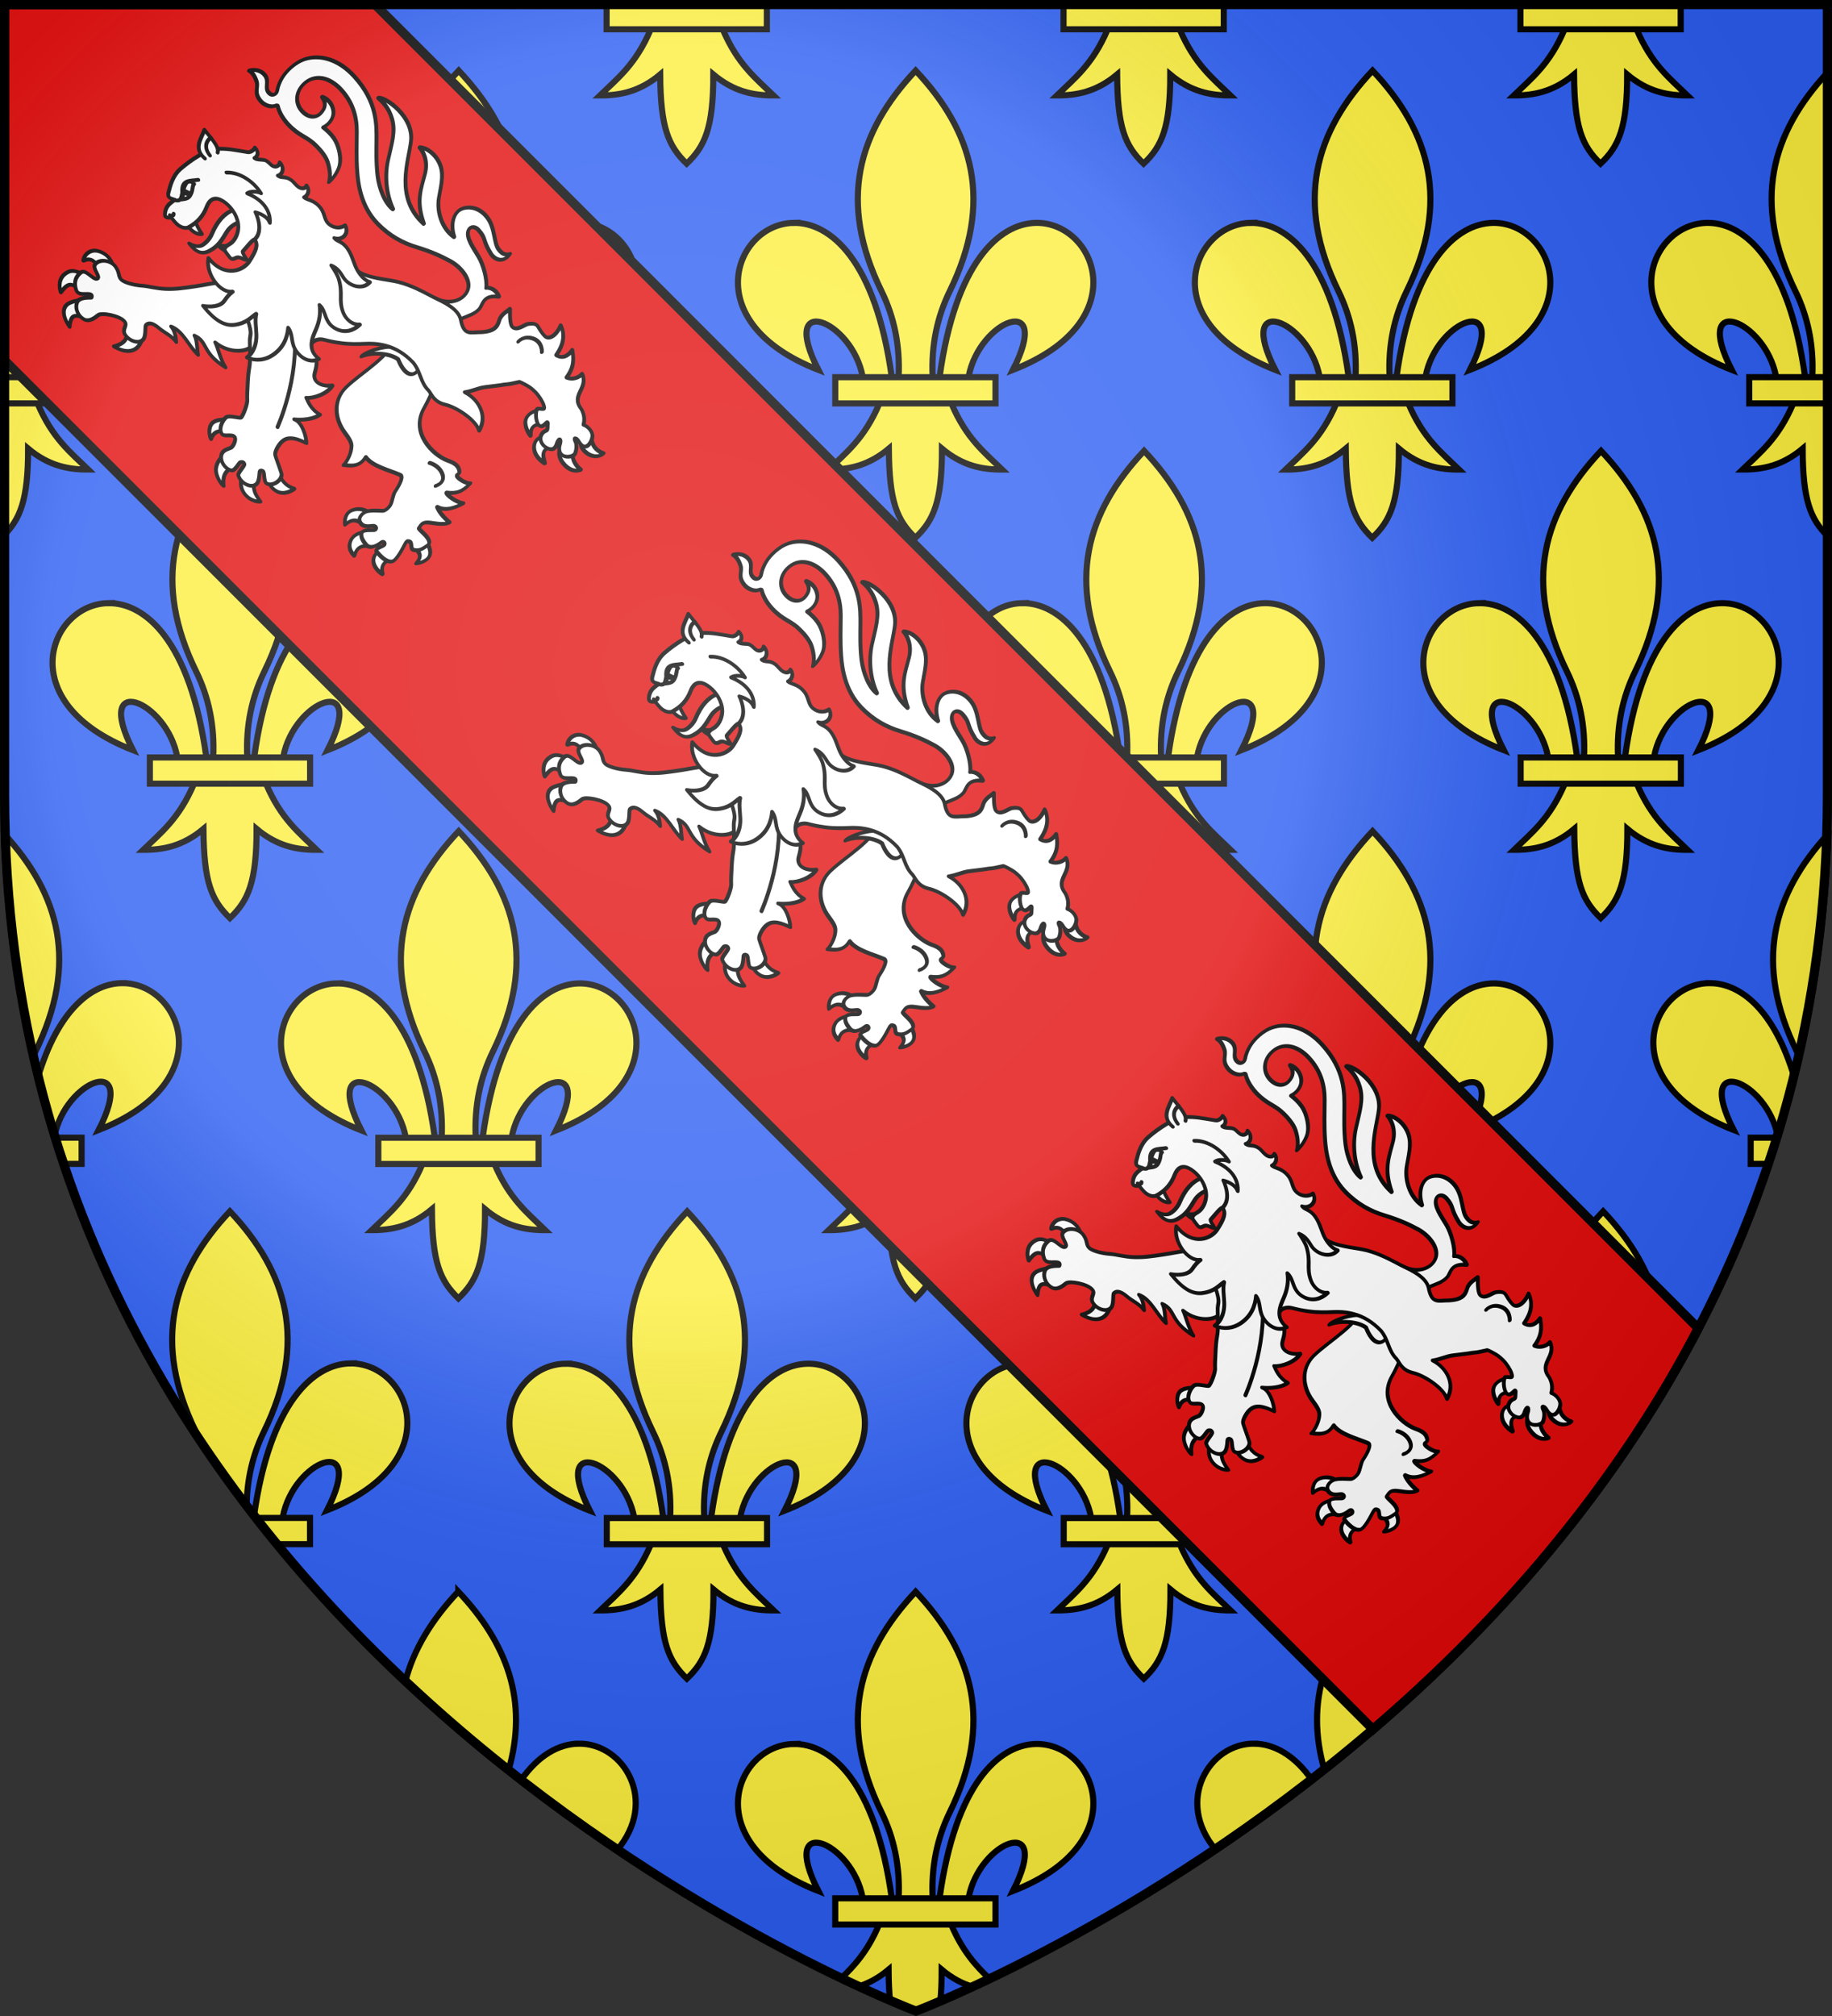 <svg enable-background="new" height="660" width="600" xmlns="http://www.w3.org/2000/svg" xmlns:xlink="http://www.w3.org/1999/xlink"><rect width="100%" height="100%" fill="#333333" stroke="none"/><radialGradient id="a" cx="221.445" cy="226.331" gradientTransform="matrix(1.353 0 0 1.35 -77.629 -86.175)" gradientUnits="userSpaceOnUse" r="300"><stop offset="0" stop-color="#fff" stop-opacity=".314"/><stop offset=".504" stop-color="#fff" stop-opacity=".251"/><stop offset=".72" stop-color="#6b6b6b" stop-opacity=".125"/><stop offset="1" stop-opacity=".125"/></radialGradient><path d="m300 658.5s-298.5-112.32-298.5-397.772c0-285.452 0-258.552 0-258.552h597v258.552c0 285.452-298.5 397.772-298.5 397.772z" fill="#2b5df2" fill-rule="evenodd"/><g enable-background="new" stroke-width="1.995" transform="matrix(1.001 0 0 1.004 -.503 -2.35)"><g fill="#fcef3c" stroke="#000" stroke-width="1.111" transform="matrix(1.798 0 0 1.792 234.757 517.079)"><g fill-rule="evenodd"><path d="m288.227 628.453c-.017.041-.034 1.506-.051 1.547-3.711 8.681-8.091 13.401-12.545 17.652 1.89.904 3.766 1.804 5.463 2.59 3.369-.997 6.765-2.725 10.225-5.617.027 4.05.19 7.456.492 10.404 5.212 2.235 8.189 3.367 8.189 3.367s3.004-1.143 8.252-3.395c.3-2.949.452-6.349.447-10.377 3.457 2.89 6.846 4.618 10.209 5.615 1.697-.786 3.574-1.685 5.463-2.588-4.451-4.254-8.822-8.978-12.533-17.664-.016-.037-.033-1.498-.049-1.535z" stroke-width="1.995" transform="matrix(.556 0 0 .558 -130.565 -288.549)"/><path d="m126.281 7.938c-34.942 37.095-47.111 79.178-20.625 133.344 7.612 15.568 11.269 32.813 10.333 51.852-.007.132-.013 2.153-.02 2.286h20.625c-.009-.168-.018-2.225-.026-2.392-.913-18.995 2.739-36.207 10.338-51.746 26.488-54.165 14.317-96.249-20.625-133.344z" stroke-width="3.696" transform="matrix(.301 0 0 .301 -1.678 0)"/><path d="m52.25 100c-35.235.845-58.727 60.018 15.219 88.875-24.345-47.688 20.544-30.269 26.803 4.251.024.135.048 2.158.072 2.294h17.531c-.021-.156-.043-2.2-.064-2.356-9.736-70.296-37.038-93.604-59.561-93.063z" stroke-width="3.696" transform="matrix(.301 0 0 .301 -1.678 0)"/><path d="m198.969 100c-22.248.417-48.638 24.17-58.181 93.034-.023.166-.046 2.22-.069 2.386h17.5c.036-.212.074-2.312.114-2.523 6.416-34.368 51.083-51.605 26.793-4.022 74.894-29.227 49.821-89.549 13.844-88.875z" stroke-width="3.696" transform="matrix(.301 0 0 .301 -1.678 0)"/></g><path d="m21.707 58.178h29.159v4.772h-29.159z" stroke-width="1.111"/></g><g id="b" stroke="#000" stroke-width="1.111" transform="matrix(1.798 0 0 1.792 85.257 517.079)"><path d="m150.494 521.355c-8.606 9.105-14.644 18.772-17.326 29.355 11.203 10.497 22.534 20.168 33.748 29.033 6.633-22.878-.54-41.584-16.422-58.389z" fill="#fcef3c" fill-rule="evenodd" stroke="#000" stroke-width="1.995" transform="matrix(.556 0 0 .558 -47.418 -288.549)"/><path d="m189.781 570.947c-6.196.116-12.984 3.585-18.816 11.98 10.715 8.311 21.276 15.874 31.48 22.74 13.673-15.987 2.235-34.999-12.664-34.721z" fill="#fcef3c" fill-rule="evenodd" stroke="#000" stroke-width="1.995" transform="matrix(.556 0 0 .558 -47.418 -288.549)"/></g><g id="c" stroke="#000" stroke-width="1.111" transform="matrix(1.798 0 0 1.792 -64.243 269.079)"><path d="m1.742 274.166c.884 25.751 4.209 50.045 9.512 72.93.285-.641.577-1.279.887-1.91 14.124-28.785 7.904-51.234-10.398-71.02z" fill="#fcef3c" fill-rule="evenodd" stroke="#000" stroke-width="1.995" transform="matrix(.556 0 0 .558 35.73 -150.156)"/><path d="m40.281 322.947c-9.647.18-20.731 8.467-27.402 30.887 1.649 6.555 3.469 12.985 5.432 19.305.002-.034.004-.136.006-.148 3.468-18.514 27.611-27.798 14.482-2.166 40.48-15.744 26.928-48.24 7.482-47.877z" fill="#fcef3c" fill-rule="evenodd" stroke="#000" stroke-width="1.995" transform="matrix(.556 0 0 .558 35.73 -150.156)"/><path d="m18.371 373.334c.894 2.872 1.811 5.727 2.766 8.551h6.078v-8.551z" fill="#fcef3c" stroke="#000" stroke-width="1.995" transform="matrix(.556 0 0 .558 35.73 -150.156)"/></g><use height="100%" stroke-width="1.995" transform="matrix(-1 0 0 1 600.499 0)" width="100%" xlink:href="#c"/><g id="d" stroke="#000" stroke-width="1.111" transform="matrix(1.798 0 0 1.792 -64.243 21.079)"><path d="m1.5 132.453v44.752c5.611-5.51 8.219-11.741 8.199-28.58 6.72 5.619 13.187 6.864 19.693 6.834-5.785-5.574-11.727-10.172-16.555-21.471-.016-.037-.033-1.498-.049-1.535z" fill="#fcef3c" fill-rule="evenodd" stroke="#000" stroke-width="1.995" transform="matrix(.556 0 0 .558 35.73 -11.763)"/><path d="m1.5 25.904v100.445h5.066c-.005-.091-.009-1.199-.014-1.289-.493-10.233 1.483-19.505 5.588-27.875 14.182-28.915 7.863-51.426-10.641-71.281z" fill="#fcef3c" fill-rule="evenodd" stroke="#000" stroke-width="1.995" transform="matrix(.556 0 0 .558 35.73 -11.763)"/><path d="m198.969 100c-22.248.417-48.638 24.17-58.181 93.034-.023.166-.046 2.22-.069 2.386h17.5c.036-.212.074-2.312.114-2.523 6.416-34.368 51.083-51.605 26.793-4.022 74.894-29.227 49.821-89.549 13.844-88.875z" fill="#fcef3c" fill-rule="evenodd" stroke="#000" stroke-width="3.696" transform="matrix(.301 0 0 .301 -1.678 0)"/><path d="m1.5 125.334v8.551h25.715v-8.551z" fill="#fcef3c" stroke="#000" stroke-width="1.995" transform="matrix(.556 0 0 .558 35.73 -11.763)"/></g><g id="e" stroke="#000" stroke-width="1.111" transform="matrix(1.798 0 0 1.792 160.007 393.079)"><path d="m29.739 62.151c-.01.023-.019.84-.029.863-2.685 6.302-5.998 8.866-9.215 11.975 3.618.017 7.225-.678 10.963-3.814.064 9.675 1.458 12.982 4.819 16.233 3.323-3.149 4.858-6.547 4.847-16.233 3.738 3.136 7.335 3.83 10.953 3.814-3.217-3.11-6.523-5.676-9.208-11.981-.009-.021-.018-.836-.026-.857z" fill="#fcef3c" fill-rule="evenodd" stroke="#000" stroke-width="1.111"/><path d="m126.281 7.938c-34.942 37.095-47.111 79.178-20.625 133.344 7.612 15.568 11.269 32.813 10.333 51.852-.007.132-.013 2.153-.02 2.286h20.625c-.009-.168-.018-2.225-.026-2.392-.913-18.995 2.739-36.207 10.338-51.746 26.488-54.165 14.317-96.249-20.625-133.344z" fill="#fcef3c" fill-rule="evenodd" stroke="#000" stroke-width="3.696" transform="matrix(.301 0 0 .301 -1.678 0)"/><path d="m52.25 100c-35.235.845-58.727 60.018 15.219 88.875-24.345-47.688 20.544-30.269 26.803 4.251.024.135.048 2.158.072 2.294h17.531c-.021-.156-.043-2.2-.064-2.356-9.736-70.296-37.038-93.604-59.561-93.063z" fill="#fcef3c" fill-rule="evenodd" stroke="#000" stroke-width="3.696" transform="matrix(.301 0 0 .301 -1.678 0)"/><path d="m198.969 100c-22.248.417-48.638 24.17-58.181 93.034-.023.166-.046 2.22-.069 2.386h17.5c.036-.212.074-2.312.114-2.523 6.416-34.368 51.083-51.605 26.793-4.022 74.894-29.227 49.821-89.549 13.844-88.875z" fill="#fcef3c" fill-rule="evenodd" stroke="#000" stroke-width="3.696" transform="matrix(.301 0 0 .301 -1.678 0)"/><path d="m21.707 58.178h29.159v4.772h-29.159z" fill="#fcef3c" stroke="#000" stroke-width="1.111"/></g><g id="f" stroke="#000" stroke-width="1.111" transform="matrix(1.798 0 0 1.792 10.445 -100.921)"><path d="m29.739 62.151c-.01.023-.019.84-.029.863-2.685 6.302-5.998 8.866-9.215 11.975 3.618.017 7.225-.678 10.963-3.814.064 9.675 1.458 12.982 4.819 16.233 3.323-3.149 4.858-6.547 4.847-16.233 3.738 3.136 7.335 3.83 10.953 3.814-3.217-3.11-6.523-5.676-9.208-11.981-.009-.021-.018-.836-.026-.857z" fill="#fcef3c" fill-rule="evenodd" stroke="#000" stroke-width="1.111"/><path d="m21.707 58.178h29.159v4.772h-29.159z" fill="#fcef3c" stroke="#000" stroke-width="1.111"/></g><use id="g" height="100%" stroke-width="1.995" transform="translate(149.5 -0)" width="100%" xlink:href="#f"/><use id="h" height="100%" stroke-width="1.995" transform="translate(149.5 0)" width="100%" xlink:href="#g"/><use height="100%" stroke-width="1.995" transform="translate(149.5 -0)" width="100%" xlink:href="#h"/><use height="100%" stroke-width="1.995" transform="matrix(-1 0 0 1 600.018 -.001)" width="100%" xlink:href="#d"/><use id="i" height="100%" stroke-width="1.995" transform="translate(149.5 0)" width="100%" xlink:href="#e"/><use id="j" height="100%" stroke-width="1.995" transform="translate(-224.25 -124)" width="100%" xlink:href="#i"/><use id="k" height="100%" stroke-width="1.995" transform="translate(149.5)" width="100%" xlink:href="#j"/><use id="l" height="100%" stroke-width="1.995" transform="translate(149.5 -0)" width="100%" xlink:href="#k"/><use id="m" height="100%" stroke-width="1.995" transform="translate(74.75 -124)" width="100%" xlink:href="#l"/><use id="n" height="100%" stroke-width="1.995" transform="translate(-149.5 0)" width="100%" xlink:href="#m"/><use id="o" height="100%" stroke-width="1.995" transform="translate(-149.5 -0)" width="100%" xlink:href="#n"/><use id="p" height="100%" stroke-width="1.995" transform="translate(-149.5 0)" width="100%" xlink:href="#o"/><use id="q" height="100%" stroke-width="1.995" transform="translate(74.75 -124)" width="100%" xlink:href="#p"/><use id="r" height="100%" stroke-width="1.995" transform="translate(149.5)" width="100%" xlink:href="#q"/><use height="100%" stroke-width="1.995" transform="translate(149.5 -0)" width="100%" xlink:href="#r"/><g id="s" stroke="#000" stroke-width="1.111" transform="matrix(1.798 0 0 1.792 10.507 393.079)"><path d="m75.744 397.355c-18.886 19.982-25.464 42.652-11.148 71.83.5 1.02.968 2.053 1.404 3.1 4.908 7.327 9.997 14.418 15.234 21.273.063-8.857 2.023-16.968 5.656-24.373 14.316-29.178 7.739-51.848-11.146-71.83z" fill="#fcef3c" fill-rule="evenodd" stroke="#000" stroke-width="1.995" transform="matrix(.556 0 0 .558 -5.844 -219.352)"/><path d="m115.031 446.947c-11.983.224-26.187 12.939-31.391 49.736.434.558.872 1.111 1.309 1.666h8.057c.02-.114.039-1.246.061-1.359 3.468-18.514 27.611-27.798 14.482-2.166 40.48-15.744 26.928-48.24 7.482-47.877z" fill="#fcef3c" fill-rule="evenodd" stroke="#000" stroke-width="1.995" transform="matrix(.556 0 0 .558 -5.844 -219.352)"/><path d="m84.152 497.334c2.261 2.892 4.546 5.743 6.855 8.551h10.957v-8.551z" fill="#fcef3c" stroke="#000" stroke-width="1.995" transform="matrix(.556 0 0 .558 -5.844 -219.352)"/></g><g stroke-width="1.995"><use height="100%" transform="matrix(-1 0 0 1 600.749 0)" width="100%" xlink:href="#s"/><use height="100%" transform="matrix(-1 0 0 1 600.746 -0)" width="100%" xlink:href="#b"/></g></g><g transform="translate(-103.997 9.087)"><path d="m105.497-7.587 0 116.469 448.184 448.184c39.136-33.546 78.227-76.939 106.52-131.293l-433.359-433.359z" fill="#e20909" stroke="#000" stroke-width="3"/><g id="t" fill="#fff" stroke="#000" stroke-linecap="round" stroke-linejoin="round" stroke-width="5.252" transform="matrix(.188 -.188 .15 .15 220.212 8.687)"><path d="m-113.429 413.752c7.369-.455 15.333-12.386 27.984 8.351 2.632-7.764 2.368-17.777-3.471-23.787 8.593-8.159 17.818-29.227 20.41-41.871 3.377-16.474 5.513-35.731 14.448-40.497 4.74-2.528 9.178 2.455 8.77 10.979-.886 18.504-5.271 14.523-9.917 39.503-1.745 9.379 1.7 24.094 16.531 20.847-6.278-4.238-6.61-9.836-5.932-17.235 1.176-12.845 16.456-27.888 18.054-48.988 1.88-24.82-11.983-35.987-18.861-36.947-9.21-1.284-20.433 7.198-27.216 24.031-3.584-24.514 8.139-48.357 20.851-59.76 10.651-9.555 22.747-17.918 28.674-31.683 6.683-15.519 5.338-35.048-1.518-44.669-.35 9.283-4.794 24.874-18.101 34.856-16.153 12.117-31.769 19.07-44.813 53.601-2.737-61.78 42.55-85.859 61.365-104.986 23.352-23.739 15.725-75.466 8.637-82.528.41 8.662.655 22.224-6.4 38.264-8.161 18.553-22.431 26.964-39.649 40.824-17.124 13.784-31.34 35.803-38.082 58.91-1.859-15.595 6.036-38.184 15.979-54.004 10.299-16.385 22.603-30.75 29.6-39.427 13.937-17.284 34.24-41.208 36.347-93.667 1.487-36.894-11.063-62.73-28.656-73.513-10.318-6.324-25.445-7.271-35.861-3.854-5.226 1.714-10.436 4.352-15.328 8.653-3.444 3.028-9.387 1.165-8.789-7.629.704-10.363 10.819-11.127 11.896-23.271.889-10.018-4.317-18.073-9.826-22.057 1.379 6.137-.116 13.257-3.007 20.359-3.767 9.257-12.299 8.271-13.41 25.786-.551 8.76 3.444 18.636 9.111 21.088.672.601 1.799 1.925 1.32 2.887-6.255 12.556-7.386 29.167-6.752 40.687 1.058 19.237 5.606 26.018 5.665 43.834.019 5.553.013 21.565-4.553 32.12-5.629 13.011-10.448 18.167-15.812 22.266 7.569.695 15.659-1.874 21.323-5.088 10.468-5.942 19.351-24.86 21.117-37.402 1.176-8.351.911-16.158.161-23.764 5.124 2.535 14.047 2.897 20.289-3.152 6.41-6.212 9.959-19.632 5.245-31.336-1.628 11.861-7.047 16.164-15.181 16.636-7.741.449-13.928-6.624-14.604-18.922-.996-18.126 9.538-31.332 24.019-31.584 19.183-.333 29.605 20.273 28.587 47.237-1.02 27.027-10.17 46.921-23.107 63.008-11.114 13.821-22.81 27.246-34.377 44.042-9.021 13.099-26.792 40.869-27.388 77.688-.442 27.285 4.983 49.348 13.471 69.226 8.488 19.878 13.516 36.439 17.136 51.854 4.352 18.528 2.313 43.812-9.954 50.903-12.706 7.345-29.954-3.783-36.076-28.032-2.178 17.72-5.148 54.371 7.117 52.999 7.427 3.742 14.116 8.736 22.535 8.216z" style="fill:#fff;fill-rule:evenodd;stroke:#000;stroke-width:5.252;stroke-linecap:round;stroke-linejoin:round"/><g fill="#fcef3c" stroke="#000" stroke-linecap="round" stroke-linejoin="round" stroke-width="3.721" transform="matrix(1.163 .138 -.094 1.701 -511.691 -140.782)"><path d="m100.406 63.094c-10.114.192-15.591 8.079-17.031 10.938 17.972-2.722 16.411 2.56 19.719 13.25l15.594-6.531c-1.413-5.619-3.889-14.739-12.188-16.906-2.196-.573-4.221-.786-6.094-.75zm37.906.438c-3.399-.067-6.729.907-9.125 2.656 7.044 2.514 10.928 5.506 7.406 17.156l13.344 8.875c3.328-4.026 6.824-13.231.125-22.719-2.867-4.061-7.38-5.883-11.75-5.969zm-59.688 24.031c-6.039-.182-13.277 3.704-16.25 18.469 15.721-11.87 15.784-.426 23.656 7.219l10.625-18.094s-6.036-4.281-14.094-6.906c-1.198-.39-2.544-.646-3.938-.688zm32.656 58.562c-6.582 10.649-15.364 11.329-26.812 5.844 7.307 21.353 23.868 21.132 38.875 9.188z" style="fill:#fff;fill-rule:evenodd;stroke:#000;stroke-width:4.233;stroke-linecap:round;stroke-linejoin:round" transform="matrix(.878 -.049 .049 .878 -31.865 -17.784)"/><path d="m98.501 125.347c.889 5.229 4.911 12.556 3.959 18.978 3.503-3.896 6.617-8.713 6.651-13.638 6.555 9.628.393 24.304 1.84 35.248 2.624-4.048 9.277-10.237 10.465-15.438 6.781 12.013-6.142 15.906 2.694 40.028 1.654-9.103 7.092-16.961 9.135-23.276 3.324 16.801 20.525 26.677 29.477 23.121 23.28 25.744 47.76 12.997 44.111-16.766 0 0-23.472-42.408-28.927-45.789-5.922-3.671-13.333-6.817-21.86-11.334-9.624-5.098-17.514-9.178-25.143-15.167-7.629-5.989-11.522-11.601-16.544-15.833-7.069-5.958-12-12.812-12.411-16.147-.503-4.081 3.373-5.5 4.316-12.122 1.122-7.879-7.503-15.532-14.804-13.781-4.162.998-3.978 8.881-6.125 10.644-.506.416-1.138.597-1.983.423-4.426-.913-1.889-13.769-8.914-13.699-7.025.07-12.42 2.647-15.64 9.806-2.588 5.754 8.236 8.657 8.895 11.861.148.718-1.292 1.893-2.031 1.935-.488.028-8.666-7.47-14.39-5.031-4.46 1.901-8.996 7.68-6.823 15.007 1.879 6.336 10.449 6.103 14.582 6.209 4.9.125 16.888 13.112 16.519 19.431.141 5.058-7.504 3.684-8.609 9.587-1.417 7.57 5.049 15.399 11.485 13.884 4.816-1.134 9.536-7.907 11.737-8.295 5.373-.466 7.352 4.35 8.337 10.155z" style="fill:#fff;fill-rule:evenodd;stroke:#000;stroke-width:3.721;stroke-linecap:round;stroke-linejoin:round"/></g><path d="m-404.795 493.131c-7.346.042-12.575 8.042-13.185 9.605 13.495 1.292 14.135 9.062 17.762 22.888 5.145-5.47 9.687-10.158 12.661-12.673.261-3.191-2.992-12.605-10.635-17.654-2.337-1.544-4.545-2.177-6.602-2.165zm-16.452 31.817c-1.499-.042-3.027.171-4.567.771-11.269 4.392-11.105 16.946-11.265 21.122 12.477-8.875 17.063.001 24.289 8.77l6.069-22.954c-2.227-2.275-8.027-7.528-14.525-7.709zm15.571 45.772s-9.874-5.942-17.091.079c-7.781 6.49-7.182 21.761-5.705 27.007 6.614-14.159 15.264-11.436 21.724-4.782zm27.692 29.375c2.032 18.559-3.001 21.529-11.767 22.324 2.975 3.993 12.937 10.642 19.533 5.547 7.247-5.598 9.093-22.213 8.373-22.636z" style="fill:#fff;fill-rule:evenodd;stroke:#000;stroke-width:5.252;stroke-linecap:round;stroke-linejoin:round"/><path d="m-297.844 353.845c-23.056-.013-37.348 22.506-40.303 47.633-1.268 10.784-2.466 18.164-5.913 22.409-8.453 10.412-22.041 12.615-23.307 11.922 8.119 14.152 15.302 18.89 26.132 15.454-2.256 17.422 8.701 39.034 14.36 56.874 1.911 6.023-7.69 10.268-19.229 13.166-3.755.943-11.121 7.709-14.729 9.18-3.737 1.524-9.381.992-11.549-.968-2.24-2.026-10.323-15.356-16.464-18.307-5.714-2.746-12.868-1.172-14.197 5.637-2.117 10.864 7.757 15.209 9.073 19.05 1.273 3.715-.916 6.687-2.767 5.129-2.196-1.849-9.278-13.357-13.654-11.325-3.297 1.532-6.012 5.858-6.842 17.843-.703 10.158 10.658 13.26 14.955 13.741 3.498.391 3.042 5.457.934 6.42-2.268 1.036-12.176-7.647-12.739-.764-.563 6.883-1.301 21.884 4.916 27.15 4.887 4.14 23.262-3.722 25.366-4.497 2.506-.924 4.953-2 5.768-.897 5.542 7.497-5.797 10.174-1.957 17.135 4.08 7.397 9.977 8.078 15.415 9.388 11.173 2.693 5.505-28.282 7.976-28.471 5.332-1.084 7.42-2.276 11.718 2.799 4.298 5.075 10.755 20.767 19.805 24.858-.789-11.998-.139-22.788 2.632-30.852 3.143 13.77 14.474 20.594 25.981 24.981-5.759-9.846-7.332-27.712-5.489-30.437 7.564 12.326 14.676 16.813 28.964 16.215-4.253-4.621-6.428-18.105-5.489-21.897 1.441-5.818 4.558 4.313 8.39-7.508 2.415-7.452-1.481-16.434-3.096-21.078-7.405-21.298-8.525-70.612 25.679-82.258 18.603-6.334 46.714-22.145 49.148-26.622 19.393-35.679 1.49-65.827-8.516-83.125-25.314 17.672-61.872 2.62-90.97 2.025z" style="fill:#fff;fill-rule:evenodd;stroke:#000;stroke-width:5.252;stroke-linecap:round;stroke-linejoin:round"/><path d="m-257.301 336.884c15.023 8.256 27.766 28.611 29.414 43.239-8.656 25.242-2.946 36.528 9.426 33.508 10.097-2.457 10.113-14.25 7.454-27.855-2.373-12.138-5.983-20.338-13.67-29.02-10.037-11.337-28.309-20.982-32.624-19.872z" style="fill:#fff;fill-rule:evenodd;stroke:#000;stroke-width:5.252;stroke-linecap:round;stroke-linejoin:round"/><path d="m-165.022 583.531c-1.028.204-2.045.536-3.073 1.065-7.487 3.855-10.995 18.301-10.954 23.823 6.702-8.716 11.651-10.394 20.905-.194 2.071-4.954 5.212-11.833 8.367-18.783-1.202-1.607-8.048-7.339-15.246-5.91zm-13.222 35.991c-2.292.361-4.819 1.606-7.215 4.275-8.933 9.951-5.915 28.051-5.171 30.231 7.05-16.971 12.828-18.179 21.499-7.972l-1.057-23.97c-1.031-1.366-4.236-3.166-8.057-2.564zm14.131 34.13s-9.606 3.989-10.621 21.772c-1.014 17.763 7.587 23.756 9.806 24.887-1.103-13.222 2.188-25.202 12.528-31.127zm23.994 14.728c-2.084 3.024-6.535 7.824-4.939 20.583 1.717 13.723 10.597 18.477 14.219 18.218-4.673-12.142-2.501-22.434 2.64-29.602z" style="fill:#fff;fill-rule:evenodd;stroke:#000;stroke-width:5.252;stroke-linecap:round;stroke-linejoin:round"/><g fill="#fcef3c" stroke="#000" stroke-linecap="round" stroke-linejoin="round" stroke-width="3.721" transform="matrix(.943 -1.005 -.687 -1.38 49.57 1049.274)"><path d="m105.906 278.781c-6.828.233-12.953 7.036-14.312 11.031 7.304-3.114 12.389-1.877 16.781 2.5l10.75-7.969s-5.955-4.946-11.844-5.531c-.46-.046-.92-.047-1.375-.031zm-19.75 32.125c-3.715.113-9.545.882-14.219 4.156-7.327 5.133-9.127 16.421-8.344 18.656 7.147-7.806 12.64-10.203 26.312-7.688l-.062-15.031s-1.458-.161-3.688-.094zm4.125 27.344s-11.844 4.113-14.5 13.656c-2.833 10.18 3.805 17.977 6.812 19.469 1.14-7.101 2.444-17.269 16.25-20.406zm17.938 18.844c-2.023 4.172-5.753 10.447-3.188 17.781 3.125 8.934 14.491 10.798 17.688 10.938-5.743-9.26-4.154-15.86.062-25.062z" style="fill:#fff;fill-rule:evenodd;stroke:#000;stroke-width:4.233;stroke-linecap:round;stroke-linejoin:round" transform="matrix(.697 -.535 -.535 -.698 9.157 880.92)"/><g fill="#fcef3c" stroke="#000" stroke-linecap="round" stroke-linejoin="round" stroke-width="3.721"><path d="m31.398 277.742c11.304 11.674 21.293-5.467 34.784 1.849-4.532 2.707-8.387 8.97-7.374 14.811 12.041-6.632 19.527-5.63 28.548-3.513-4.938 2.494-11.575 7.447-8.962 15.086 5.948-2.901 18.305-9.17 30.462-2.147-12.979 4.132-16.761 11.084-14.45 14.236 6.832 9.316 12.484 5.73 8.244 17.282-1.191 3.246-9.841 10.03-6.409 14.797 1.82 2.528 12.275 3.369 17.238 3.523-2.337 1.541-6.942 8.023-13.494 9.359-6.553 1.336-12.027 3.242-16.017 16.545-2.373 10.669-7.76 16.049 7.653 20.391 10.167 3.268 13.262 17.481 15.85 27.842 3.062 10.833 6.552 21.49 6.897 34.916.265 10.313-3.805 31.234 2.209 40.916 7.788 12.555 16.824 25.432 22.071 31.091 14.38 15.505 17.439 18.211 5.346 35.383-7.149 10.151-33.982 42.667-62.198 36.759-14.417-3.018-22.578 3.832-38.113-2.906s-12.958-2.87-23.071-4.118-18.739-1.65-21.275-1.512c-5.071.276-6.609.714-15.613.531-9.004-.182-17.179-.528-18.932-.905-3.506-.754-16.809 2.718-18.922 4.66-1.304 1.198-.264 11.135-2.889 13.912-3.29 3.481-14.211 7.325-17.84 2.564-1.944-2.55 3.23-10.084.012-12.187-2.191-1.432-9.104.608-11.13 2.941-1.158 1.333-3.473 6.591-7.414 8.106-7.363 2.832-15.719-4.694-14.593-10.818.572-3.113 9.369-6.211 9.994-7.632.708-1.611 1.086-2.746-.586-3.657-1.814-.987-10.461 5.927-13.019 4.784-8.711-3.892-10.193-17.409-.989-19.461 3.092-.689 6.585-.611 8.989-.613 2.133-.002 2.505-2.22 2.089-3.088-.948-1.975-10.362-1.352-11.424-4.623-2.042-6.29 7.792-15.482 13.508-13.152 4.436 1.808 14.27 6.595 15.821 7.087.776.246 2.246.993 8.02-1.234 14.169-5.879 14.371-14.061 11.324-27.446 6.34.458 19.665 5.742 20.405 13.411 1.028-8.003 4.634-18.892 10.62-24.29 2.627 9.09 10.398 12.695 13.227 14.402 1.013-7.309 8.861-20.025 18.11-24.145-3.745 9.325-2.002 19.973 8.354 17.993 10.355-1.98 13.845-1.316 20.588 4.223s14.051-3.056 13.902-10.328-.099-10.036.605-17.272c.757-7.785 3.018-16.549 4.63-22.097 1.821-6.27 3.128-12.637 2.915-20.298-.272-9.814-3.548-18.758-10.339-27.589-7.342-7.928-17.596-8.218-23.794-16.788-2.668-3.094-10.07-5.757-10.092-17.181-.022-11.424-8.313-30.793-17.903-34.239 16.739-7.55 30.739 2.992 34.416 16.589 3.516-8.484 7.034-12.068 9.757-19.206 1.031-2.704 5.53-15.297 6.825-18.113 2.207-6.585 1.995-5.524 6.085-14.355-.005-1.216-2.141-8.442-3.017-10.137-.253-.49-1.996-4.556-5.7-8.349-3.277-3.357-7.85-6.651-10.934-6.896-3.174-.253-.823 5.996-3.842 6.942-3.993 1.252-14.287-.422-15.105-4.474-.796-3.942 8.43-7.029 4.383-7.158l-5.174-.164c-3.181-.101-2.278 3.662-7.936 5.541-6.954 2.309-12.76-4.76-11.448-10.873.863-4.022 6.734-4.77 6.734-4.77 6.155-1.55 7.029-4.495-.836-2.738 0 0-7.661 1.558-9.548-4.184-1.287-3.916 1.767-10.315 4.734-11.253 3.938-1.244 9.174-1.029 11.412.43 4.199 2.735 4.838-.529 1.701-2.812-1.782-1.297-5.224-4.253-3.703-7.424 1.854-3.865 9.82-6.283 13.222-5.248 5.209 1.585 7.468 7.229 7.406 9.207 6.687-1.176 11.594.846 14.997 3.286z" style="fill:#fff;fill-rule:evenodd;stroke:#000;stroke-width:3.721;stroke-linecap:round;stroke-linejoin:round"/><path d="m-55.235 566.944s52.326-17.339 100.136-8.391" fill="none" stroke="#000" stroke-linecap="round" stroke-linejoin="round" stroke-width="3.721"/></g></g><g fill="#fcef3c" stroke="#000" stroke-linecap="round" stroke-linejoin="round" stroke-width="4.109" transform="matrix(1.045 .234 -.16 1.528 -529.161 -241.066)"><path d="m318.739 150.264c-7.934.239-15.587.483-22.243-1.63-6.2-1.968-14.928-.942-21.613 2.342-10.755 5.283-17.632 9.153-29.36 9.381-9.876.191-13.66-5.133-13.469-15.963 2.917 5.468 6.72 7.444 10.063 7.462 4.301.022 11.656-2.007 17.094-5.604 28.15-18.625 48.983-15.294 59.528 4.012z" style="fill:#fff;fill-rule:evenodd;stroke:#000;stroke-width:4.109;stroke-linecap:round;stroke-linejoin:round" transform="matrix(1 .125 0 1 0 -34.321)"/><path d="m246.656 96.875c-1.239 3.215-.772 13.107 5.625 16.094.861-5.645 3.429-12.222 5.375-15.594zm10.513 36.501c-.716 3.475.378 7.846 2.031 10.5l7.562-1.938c-3.929-2.029-7.455-5.091-9.594-8.562z" style="fill:#fff;fill-rule:evenodd;stroke:#000;stroke-width:4.385;stroke-linecap:round;stroke-linejoin:round" transform="matrix(.93 -.118 .118 .929 2.501 63.18)"/><path d="m371.219 274.34c-3.636-3.976-4.202-10.728-3.32-16.501 1.203-7.873 5.738-14.841 6.234-23.449.571-10.069-4.71-11.674-4.675-16.6 5.176 6.621 16.993 5.382 19.131-4.265-5.333.059-10.579-2.686-13.008-7.317-4.375-8.339 2.634-12.524 2.539-21.234-.111-10.275-6.742-13.746-7.773-17.946 5.235.762 10.878-2.972 10.8-8.341-2.505 1.39-5.332 1.122-7.454-1.547-2.544-3.2-1.642-8.062-2.9-11.771-2.335-6.888-7.878-6.929-9.246-11.232 5.681 1.862 12.119-3.049 11.212-9.836-1.761 1.568-4.269 2.125-6.575 1.135-4.147-1.78-2.819-6.614-4.865-10.544-1.482-2.846-8.06-5.385-8.899-8.613 4.748.544 8.684-2.794 7.908-8.409-2.214 1.42-7.709 1.474-9.808-.357-9.826-8.571-16.926-15.823-27.794-21.249-8.81-4.399-29.954-5.083-46.032-3.605-11.849 1.09-21.046 7.688-27.686 12.481-5.787 4.177-1.37 6.835.731 9.659-5.468.159-10.192-.061-14.967 2.689-2.754 1.586-6.194 4.654-5.633 6.254.324.925 2.882 3.701 4.49 2.297.449 3.71.035 5.919.73 9.733.915 5.016 4.502 9.19 8.764 9.608 11.3 1.11 21.194-.985 30.629-6.341 12.774-7.251 18.22-.226 20.568 7.89 2.367 8.182 1.201 18.946-5.322 26.565-3.386 3.955-10.034 8.364-17.039 9.117-3.932.423-7.999-.945-11.193 1.079-1.628 1.032-1.203 6.845-1.249 10.069-.035 2.517 2.057 3.576 4.761 3.811 6.268.545 5.665 7.092 9.424 7.545-.011-1.686.578-8.558 2.055-8.827 5.939-1.083 19.39-4.875 19.311-2.556-.202 5.834-6.26 9.603-20.591 14.522-11.117 3.816-34.252.54-35.037-26.138-13.703 10.442-14.692 35.721-1.382 41.42-4.464.072-9.252 1.142-14.416 2.82-7.674 2.493-17.036-2.612-23.064-8.072.508 19 5.474 29.039 15.826 33.717 12.302 5.559 19.883 3.088 27.683 3.296-5.888 4.222-9.569 10.884-14.595 17.13-5.648 7.018-14.415 13.281-25.062 13.483 5.74 8.329 14.999 12.569 25.517 12.758 14.193.258 25.136-5.254 33.685-13.616-.29 9.113-8.97 13.616-9.142 24.603-.154 9.819 5.461 17.783 15.428 18.614-4.942-14.957 9.83-21.536 18.452-26.1 8.159-4.319 15.021-9.715 20.171-17.779 2.274 8.938-8.883 17.051-1.372 29.564 5.05 8.414 14.83 11.011 24.854 9.565-7.047-3.397-9.854-12.094-6.563-20.683 4.725-12.334 12.605-14.084 19.027-28.555 1.704-3.839 2.404-9.897 2.834-15.656 4.4 5.827 3.177 11.872 2.671 17.108-.949 9.837 8.486 21.431 21.23 18.61z" style="fill:#fff;fill-rule:evenodd;stroke:#000;stroke-width:4.109;stroke-linecap:round;stroke-linejoin:round"/><g stroke="#000" stroke-linecap="round" stroke-linejoin="round" stroke-width="4.109" transform="translate(0 0)"><path d="m306.522 78.102c-3.741-14.828 9.999-18.072 19.944-23.832-.269 9.856 2.078 22.369-4.06 26.268" style="fill:#fff;fill-rule:evenodd;stroke:#000;stroke-width:4.109;stroke-linecap:round;stroke-linejoin:round"/><path d="m249.217 95.037c5.395 5.645 8.527.882 12.155-1.599 8.627-12.056 16.206-4.783 24.005-1.572" fill="none" stroke="#000" stroke-linecap="round" stroke-linejoin="round" stroke-width="4.109"/><path d="m256.202 98.498c4.757 2.207 7.543 2.917 11.438 1.158 6.362-2.648 7.923-6.706 11.02-6.816-.57-2.616-1.401-5.082-5.803-5.504-4.055 1.355-6.288 2.727-8.059 4.19-.497.41 1.449 3.578 3.095 6.241-1.103.11-4.537-.972-5.318-4.214-1.576 1.509-3.29 3.134-6.373 4.945z" style="fill:#fff;fill-rule:evenodd;stroke:#000;stroke-width:4.109;stroke-linecap:round;stroke-linejoin:round"/><path d="m294.319 173.363c16.335-1.447 20.752-21.993 20.752-21.993s8.781 8.444 5.742 16.887c8.106-7.768 11.146-21.278 0-37.152 5.404 0 11.483 4.728 12.834 7.768 1.543-12.91-4.053-29.384-17.225-36.814" fill="none" stroke="#000" stroke-linecap="round" stroke-linejoin="round" stroke-width="4.109"/><path d="m239.289 76.032s1.762 4.164 4.645 1.762" fill="none" stroke="#000" stroke-linecap="round" stroke-linejoin="round" stroke-width="4.385" transform="matrix(.926 -.142 .142 .926 1.773 68.285)"/><path d="m326.804 64.384s-13.697-.557-13.522 14.141" fill="none" stroke="#000" stroke-linecap="round" stroke-linejoin="round" stroke-width="4.109"/></g></g><path d="m-290.669 527.385s6.215 12.674 1.497 26.028c-4.92 13.925-16.218 5.752-16.218 5.752" fill="none" stroke="#000" stroke-linecap="round" stroke-linejoin="round" stroke-width="5.252"/><path d="m-107.797 491.962s9.934-1.25 15.4 12.436c5.7 14.271-3.942 24.787-3.942 24.787" fill="none" stroke="#000" stroke-linecap="round" stroke-linejoin="round" stroke-width="5.252"/></g><use height="660" transform="translate(158.492 158.492)" width="600" xlink:href="#t"/><use height="660" transform="translate(316.985 316.985)" width="600" xlink:href="#t"/></g><path d="m300 658.5s298.5-112.32 298.5-397.772c0-285.452 0-258.552 0-258.552h-597v258.552c0 285.452 298.5 397.772 298.5 397.772z" fill="url(#a)" fill-rule="evenodd" opacity=".8"/><path d="m300 658.397s-298.5-112.418-298.5-398.12c0-285.701 0-258.778 0-258.778h597v258.778c0 285.701-298.5 398.12-298.5 398.12z" fill="none" stroke="#000" stroke-width="3"/></svg>